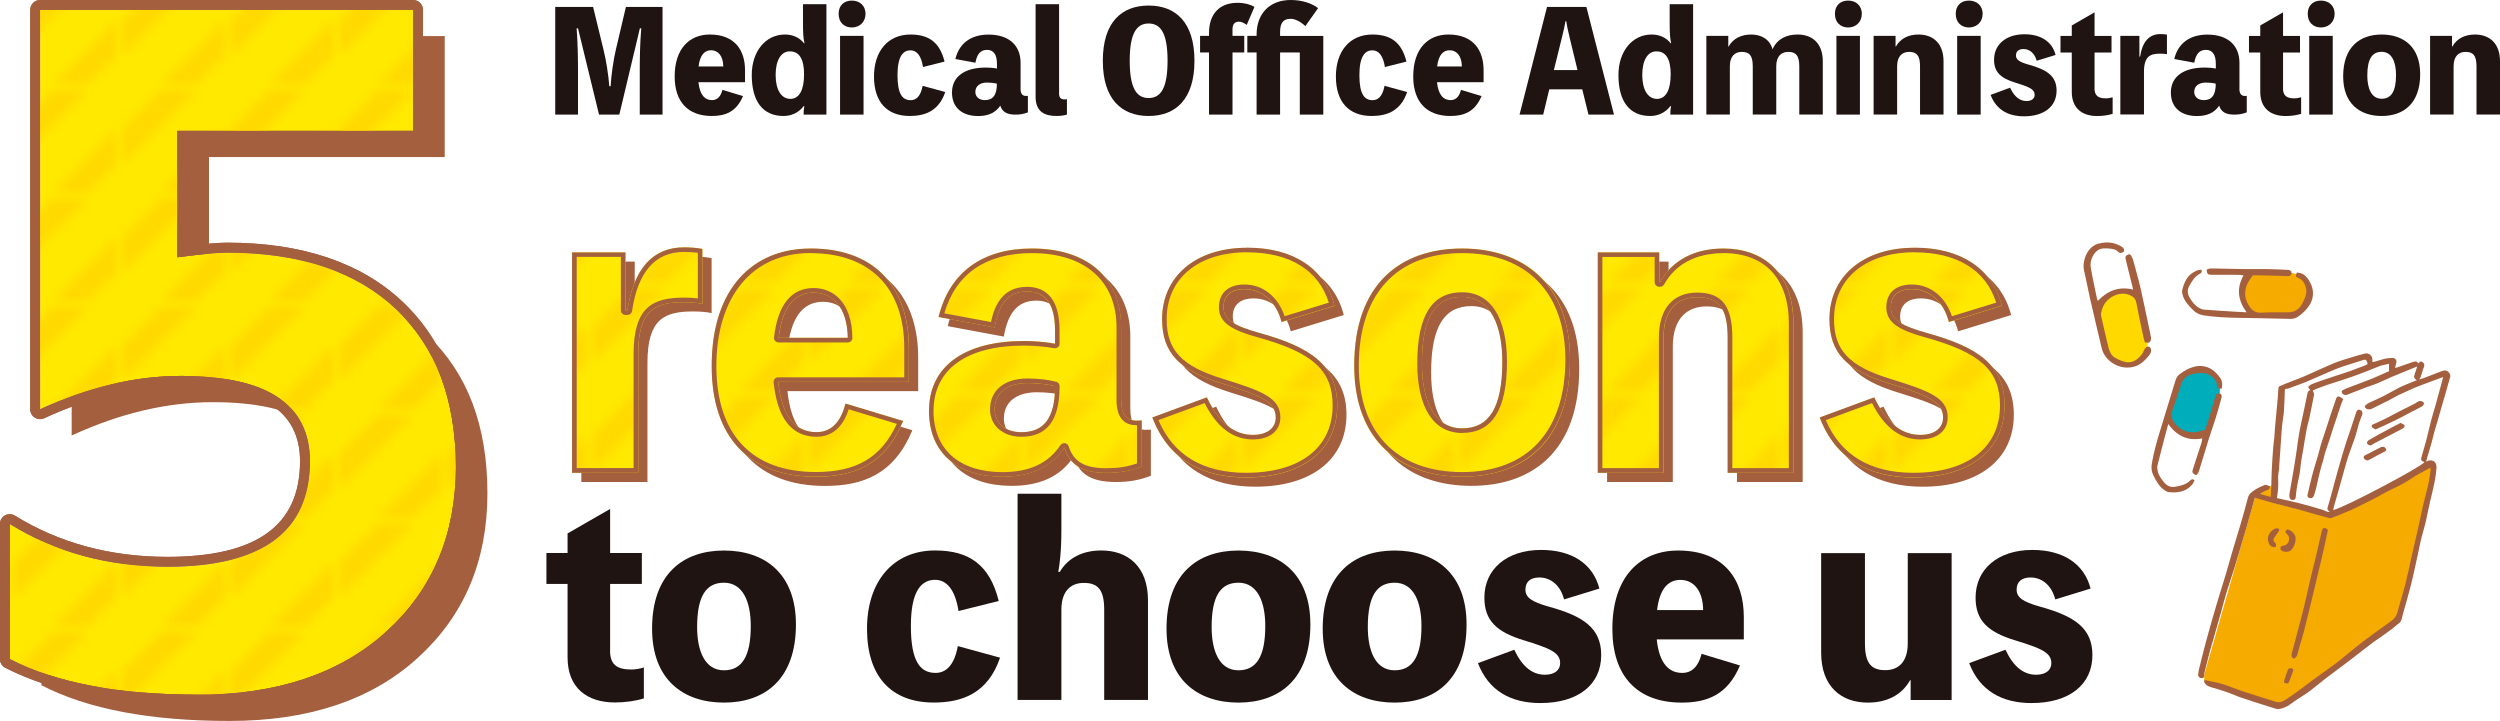 <?xml version="1.0" encoding="UTF-8"?>
<svg id="_レイヤー_2" data-name="レイヤー 2" xmlns="http://www.w3.org/2000/svg" xmlns:xlink="http://www.w3.org/1999/xlink" viewBox="0 0 383.04 110.45">
  <defs>
    <style>
      .cls-1 {
        fill: #a45f3e;
      }

      .cls-1, .cls-2, .cls-3, .cls-4, .cls-5, .cls-6, .cls-7, .cls-8, .cls-9, .cls-10, .cls-11 {
        stroke-width: 0px;
      }

      .cls-2 {
        fill: #ffd900;
      }

      .cls-3 {
        fill: none;
      }

      .cls-4 {
        fill: #f6ab00;
      }

      .cls-5 {
        fill: #1f1411;
      }

      .cls-6 {
        fill: #a45f3e;
      }

      .cls-7 {
        fill: url(#_医療パタ_ななめ);
      }

      .cls-8 {
        fill: #fff;
      }

      .cls-9 {
        fill: #00aebb;
      }

      .cls-10 {
        fill: url(#_医療パタ_ななめ-2);
      }

      .cls-11 {
        fill: #ffe900;
      }
    </style>
    <pattern id="_医療パタ_ななめ" data-name="医療パタ_ななめ" x="0" y="0" width="10.39" height="10.39" patternTransform="translate(4376.42 2735.31) scale(1.51)" patternUnits="userSpaceOnUse" viewBox="0 0 10.39 10.39">
      <g>
        <rect class="cls-3" width="10.39" height="10.39"/>
        <g>
          <polygon class="cls-2" points="0 7.11 0 3.54 3.54 0 7.08 0 0 7.11"/>
          <polygon class="cls-2" points="7.08 10.39 3.55 10.39 10.39 3.54 10.39 7.08 7.08 10.39"/>
        </g>
      </g>
    </pattern>
    <pattern id="_医療パタ_ななめ-2" data-name="医療パタ_ななめ" patternTransform="translate(4370.86 2738.15) scale(1.51)" xlink:href="#_医療パタ_ななめ"/>
  </defs>
  <g id="_テキスト" data-name="テキスト">
    <g>
      <path class="cls-6" d="M97.54,48.97c.95-6.4,3.91-9.66,8.65-9.66.89,0,1.96.06,2.84.24v8.41c-.89-.18-1.95-.24-2.84-.24-4.38,0-6.99,1.13-6.99,7.88v18.25h-10.13v-33.77h8.18v8.89h.3ZM140.67,59.93h-20.02c.59,5.63,2.84,7.7,5.87,7.7,2.25,0,3.73-1.54,4.44-4.38l8.83,2.67c-2.84,6.81-7.64,8.53-13.39,8.53-10.19,0-15.94-6.04-15.94-16.94,0-12.09,6.46-18.01,15.11-18.01,10.78,0,15.11,6.87,15.11,15.29v5.15ZM131.31,53.17c-.06-4.62-2.31-6.93-5.21-6.93-2.49,0-4.74,1.54-5.39,6.93h10.61ZM173.19,62.71c0,2.13.77,3.14,2.31,3.14.53,0,.71,0,.83-.06v7.11c-1.9.71-3.38.95-5.39.95-3.85,0-5.63-1.3-6.46-3.85-2.02,3.02-5.15,4.44-9.48,4.44-6.99,0-11.26-3.73-11.26-10.07,0-6.99,5.63-10.72,14.57-10.72,1.3,0,3.08.12,4.74.41v-2.02c0-4.09-1.54-5.98-4.27-5.98s-4.33,1.72-4.98,5.51l-8.59-1.6c1.66-6.81,6.7-10.49,14.28-10.49,8.47,0,13.69,4.44,13.69,12.09v11.14ZM163.06,60.58c-1.13-.3-2.73-.48-4.21-.48-3.08,0-5.04,1.48-5.04,4.03,0,2.02,1.54,3.5,4.09,3.5,3.44,0,5.16-2.13,5.16-7.05ZM186.33,62.3c1.9,4.03,4.27,5.75,7.05,5.75,2.31,0,3.5-1.13,3.5-2.67,0-2.49-2.49-3.44-8.41-5.27-6.16-1.9-9-4.5-9-9.77,0-6.52,5.09-10.96,13.03-10.96,7.05,0,11.91,3.14,13.39,8.89l-8.12,2.49c-.83-3.2-3.02-5.04-5.69-5.04-2.07,0-3.2,1.01-3.2,2.78s1.36,2.78,5.39,3.91c7.94,2.19,12.03,4.92,12.03,11.14,0,6.81-5.33,11.02-13.98,11.02-6.75,0-11.91-2.78-14.34-9.18l8.35-3.08ZM241.96,56.49c0,12.62-7.17,17.95-16.53,17.95s-16.53-5.27-16.53-17c0-12.62,7.17-17.95,16.53-17.95s16.53,5.27,16.53,17ZM231.59,56.85c0-5.51-1.78-9.95-6.16-9.95-4.15,0-6.16,3.14-6.16,10.19,0,5.51,1.78,9.95,6.16,9.95,4.15,0,6.16-3.2,6.16-10.19ZM255.76,44.64c1.96-3.5,5.45-5.15,9.72-5.15,6.04,0,10.72,3.61,10.72,11.49v22.87h-10.07v-20.74c0-4.56-1.42-6.16-4.68-6.16-2.9,0-5.15,1.78-5.15,6.16v20.74h-10.07v-33.77h9.42v4.56h.12ZM288.58,62.3c1.9,4.03,4.27,5.75,7.05,5.75,2.31,0,3.5-1.13,3.5-2.67,0-2.49-2.49-3.44-8.41-5.27-6.16-1.9-9-4.5-9-9.77,0-6.52,5.09-10.96,13.03-10.96,7.05,0,11.91,3.14,13.39,8.89l-8.12,2.49c-.83-3.2-3.02-5.04-5.69-5.04-2.07,0-3.2,1.01-3.2,2.78s1.36,2.78,5.39,3.91c7.94,2.19,12.03,4.92,12.03,11.14,0,6.81-5.33,11.02-13.98,11.02-6.75,0-11.91-2.78-14.34-9.18l8.35-3.08Z"/>
      <path class="cls-11" d="M96.13,47.56c.95-6.4,3.91-9.66,8.65-9.66.89,0,1.96.06,2.84.24v8.41c-.89-.18-1.95-.24-2.84-.24-4.38,0-6.99,1.13-6.99,7.88v18.25h-10.13v-33.77h8.18v8.89h.3ZM139.26,58.52h-20.02c.59,5.63,2.84,7.7,5.87,7.7,2.25,0,3.73-1.54,4.44-4.38l8.83,2.67c-2.84,6.81-7.64,8.53-13.39,8.53-10.19,0-15.94-6.04-15.94-16.94,0-12.09,6.46-18.01,15.11-18.01,10.78,0,15.11,6.87,15.11,15.29v5.15ZM129.9,51.76c-.06-4.62-2.31-6.93-5.21-6.93-2.49,0-4.74,1.54-5.39,6.93h10.61ZM171.78,61.3c0,2.13.77,3.14,2.31,3.14.53,0,.71,0,.83-.06v7.11c-1.9.71-3.38.95-5.39.95-3.85,0-5.63-1.3-6.46-3.85-2.02,3.02-5.15,4.44-9.48,4.44-6.99,0-11.26-3.73-11.26-10.07,0-6.99,5.63-10.72,14.57-10.72,1.3,0,3.08.12,4.74.41v-2.02c0-4.09-1.54-5.98-4.27-5.98s-4.33,1.72-4.98,5.51l-8.59-1.6c1.66-6.81,6.7-10.49,14.28-10.49,8.47,0,13.69,4.44,13.69,12.09v11.14ZM161.65,59.17c-1.13-.3-2.73-.48-4.21-.48-3.08,0-5.04,1.48-5.04,4.03,0,2.02,1.54,3.5,4.09,3.5,3.44,0,5.16-2.13,5.16-7.05ZM184.92,60.89c1.9,4.03,4.27,5.75,7.05,5.75,2.31,0,3.5-1.13,3.5-2.67,0-2.49-2.49-3.44-8.41-5.27-6.16-1.9-9-4.5-9-9.77,0-6.52,5.09-10.96,13.03-10.96,7.05,0,11.91,3.14,13.39,8.89l-8.12,2.49c-.83-3.2-3.02-5.04-5.69-5.04-2.07,0-3.2,1.01-3.2,2.78s1.36,2.78,5.39,3.91c7.94,2.19,12.03,4.92,12.03,11.14,0,6.81-5.33,11.02-13.98,11.02-6.75,0-11.91-2.78-14.34-9.18l8.35-3.08ZM240.55,55.08c0,12.62-7.17,17.95-16.53,17.95s-16.53-5.27-16.53-17c0-12.62,7.17-17.95,16.53-17.95s16.53,5.27,16.53,17ZM230.18,55.44c0-5.51-1.78-9.95-6.16-9.95-4.15,0-6.16,3.14-6.16,10.19,0,5.51,1.78,9.95,6.16,9.95,4.15,0,6.16-3.2,6.16-10.19ZM254.35,43.23c1.96-3.5,5.45-5.15,9.72-5.15,6.04,0,10.72,3.61,10.72,11.49v22.87h-10.07v-20.74c0-4.56-1.42-6.16-4.68-6.16-2.9,0-5.15,1.78-5.15,6.16v20.74h-10.07v-33.77h9.42v4.56h.12ZM287.16,60.89c1.9,4.03,4.27,5.75,7.05,5.75,2.31,0,3.5-1.13,3.5-2.67,0-2.49-2.49-3.44-8.41-5.27-6.16-1.9-9-4.5-9-9.77,0-6.52,5.09-10.96,13.03-10.96,7.05,0,11.91,3.14,13.39,8.89l-8.12,2.49c-.83-3.2-3.02-5.04-5.69-5.04-2.07,0-3.2,1.01-3.2,2.78s1.36,2.78,5.39,3.91c7.94,2.19,12.03,4.92,12.03,11.14,0,6.81-5.33,11.02-13.98,11.02-6.75,0-11.91-2.78-14.34-9.18l8.35-3.08Z"/>
      <g>
        <path class="cls-7" d="M293.15,72.8c-6.91,0-11.57-2.9-13.88-8.62l7.72-2.85c1.86,3.81,4.23,5.66,7.23,5.66,2.37,0,3.85-1.16,3.85-3.02,0-2.8-2.81-3.8-8.66-5.61-6.3-1.94-8.76-4.58-8.76-9.44,0-6.44,4.98-10.61,12.68-10.61,6.84,0,11.43,2.94,12.96,8.3l-7.44,2.28c-.92-3.06-3.17-4.94-5.93-4.94-2.26,0-3.55,1.14-3.55,3.14s1.48,3.08,5.65,4.25c8.58,2.37,11.77,5.3,11.77,10.8,0,6.58-5.22,10.67-13.63,10.67ZM190.91,72.8c-6.91,0-11.57-2.9-13.88-8.62l7.72-2.85c1.86,3.81,4.23,5.66,7.23,5.66,2.37,0,3.85-1.16,3.85-3.02,0-2.8-2.81-3.8-8.66-5.61-6.3-1.94-8.76-4.58-8.76-9.44,0-6.44,4.98-10.61,12.68-10.61,6.84,0,11.43,2.94,12.96,8.3l-7.44,2.28c-.92-3.06-3.17-4.94-5.93-4.94-2.26,0-3.55,1.14-3.55,3.14s1.48,3.08,5.65,4.25c8.58,2.37,11.77,5.3,11.77,10.8,0,6.58-5.22,10.67-13.63,10.67ZM224.02,72.68c-10.13,0-16.18-6.22-16.18-16.65,0-11.18,5.9-17.6,16.18-17.6s16.18,6.22,16.18,16.65c0,11.18-5.9,17.6-16.18,17.6ZM224.02,45.13c-4.44,0-6.51,3.35-6.51,10.54,0,6.55,2.37,10.3,6.51,10.3,4.38,0,6.51-3.45,6.51-10.54,0-6.55-2.37-10.31-6.51-10.31ZM153.59,72.68c-6.83,0-10.9-3.63-10.9-9.72,0-6.59,5.18-10.37,14.22-10.37,1.5,0,3.25.15,4.68.41.02,0,.04,0,.06,0,.08,0,.16-.03.23-.08.08-.07.13-.17.13-.27v-2.02c0-5.24-2.51-6.33-4.62-6.33-2.86,0-4.54,1.73-5.26,5.45l-7.87-1.46c1.71-6.45,6.49-9.86,13.84-9.86,8.35,0,13.33,4.39,13.33,11.73v11.14c0,2.32.9,3.49,2.66,3.49.2,0,.35,0,.48,0v6.45c-1.69.61-3.08.84-5.04.84-3.52,0-5.29-1.04-6.12-3.61-.04-.13-.15-.22-.29-.24-.02,0-.03,0-.05,0-.12,0-.23.06-.29.16-1.92,2.88-4.93,4.29-9.19,4.29ZM157.44,58.34c-3.32,0-5.39,1.68-5.39,4.38,0,2.3,1.78,3.85,4.44,3.85,3.71,0,5.51-2.42,5.51-7.4,0-.16-.11-.3-.26-.34-1.15-.31-2.76-.49-4.3-.49ZM124.98,72.68c-10.05,0-15.59-5.89-15.59-16.59s5.52-17.66,14.76-17.66,14.76,5.44,14.76,14.93v4.8h-19.67c-.1,0-.2.04-.26.12s-.1.17-.09.27c.56,5.32,2.65,8.02,6.22,8.02,1.6,0,3.69-.76,4.69-4.29l8.1,2.45c-2.44,5.57-6.33,7.96-12.91,7.96ZM124.68,44.48c-3.23,0-5.16,2.44-5.74,7.24-.01.1.02.2.09.28.07.08.16.12.26.12h10.61c.09,0,.18-.04.25-.1.07-.07.1-.16.1-.25-.07-5.37-2.92-7.28-5.57-7.28ZM265.07,72.09v-20.38c0-4.63-1.46-6.51-5.03-6.51s-5.51,2.37-5.51,6.51v20.38h-9.37v-33.07h8.71v4.21c0,.19.16.35.35.35h.12c.13,0,.25-.07.31-.18,1.82-3.25,5.07-4.97,9.41-4.97,6.49,0,10.37,4.17,10.37,11.14v22.52h-9.37ZM88.01,72.09v-33.07h7.47v8.53c0,.19.16.35.35.35h.3c.17,0,.32-.13.35-.3.92-6.21,3.71-9.36,8.3-9.36.55,0,1.56.02,2.49.18v7.7c-.95-.15-1.94-.17-2.49-.17-4.65,0-7.34,1.35-7.34,8.23v17.9h-9.43Z"/>
        <path class="cls-6" d="M104.78,38.6c.78,0,1.51.05,2.14.13v6.99c-.84-.1-1.66-.12-2.14-.12-4.75,0-7.7,1.44-7.7,8.58v17.54h-8.72v-32.36h6.77v8.18c0,.39.32.71.71.71h.3c.35,0,.65-.26.7-.6.89-6.01,3.57-9.05,7.95-9.05M293.33,38.66c6.53,0,10.95,2.73,12.52,7.71l-6.78,2.08c-1.03-3.02-3.34-4.86-6.16-4.86-2.45,0-3.9,1.3-3.9,3.49,0,2.46,2.17,3.54,5.91,4.59,8.5,2.35,11.51,5.08,11.51,10.46,0,6.46-4.96,10.31-13.28,10.31-6.61,0-11.12-2.71-13.41-8.07l7.08-2.61c1.91,3.75,4.33,5.57,7.4,5.57,2.55,0,4.2-1.32,4.2-3.37,0-3.05-2.89-4.08-8.91-5.95-6.2-1.91-8.51-4.37-8.51-9.1,0-6.23,4.84-10.26,12.33-10.26M191.08,38.66c6.53,0,10.95,2.73,12.52,7.71l-6.78,2.08c-1.03-3.02-3.33-4.86-6.16-4.86-2.45,0-3.9,1.3-3.9,3.49,0,2.46,2.17,3.54,5.91,4.59,8.5,2.35,11.51,5.08,11.51,10.46,0,6.46-4.96,10.31-13.28,10.31-6.61,0-11.12-2.71-13.41-8.07l7.08-2.61c1.91,3.75,4.33,5.57,7.4,5.57,2.55,0,4.2-1.32,4.2-3.37,0-3.05-2.89-4.08-8.91-5.95-6.2-1.91-8.51-4.37-8.51-9.1,0-6.23,4.84-10.26,12.33-10.26M264.06,38.78c6.37,0,10.02,3.93,10.02,10.79v22.16h-8.66v-20.03c0-4.81-1.61-6.87-5.39-6.87s-5.86,2.57-5.86,6.87v20.03h-8.66v-32.36h8.01v3.86c0,.39.32.71.71.71h.12c.26,0,.49-.14.62-.36,1.75-3.14,4.9-4.79,9.1-4.79M224.02,38.78c9.91,0,15.82,6.09,15.82,16.3,0,10.96-5.77,17.25-15.82,17.25s-15.83-6.09-15.83-16.3c0-10.96,5.77-17.25,15.83-17.25M224.02,66.33c4.62,0,6.87-3.56,6.87-10.89,0-6.77-2.5-10.66-6.87-10.66-4.62,0-6.87,3.56-6.87,10.9,0,6.77,2.5,10.66,6.87,10.66M158.09,38.78c8.13,0,12.98,4.25,12.98,11.38v11.14c0,3.18,1.64,3.85,3.02,3.85h.12v5.85c-1.55.53-2.87.74-4.69.74-3.33,0-5.01-.97-5.79-3.36-.08-.26-.31-.44-.57-.48-.03,0-.06,0-.1,0-.23,0-.45.12-.59.31-1.85,2.78-4.76,4.13-8.89,4.13-6.61,0-10.55-3.5-10.55-9.37,0-6.37,5.05-10.02,13.87-10.02,1.47,0,3.2.15,4.62.4.04,0,.08.01.12.01.16,0,.32-.06.45-.16.16-.13.25-.33.25-.54v-2.02c0-5.53-2.7-6.69-4.97-6.69-3.78,0-5.01,2.9-5.54,5.39l-7.15-1.33c1.75-6.04,6.37-9.23,13.4-9.23M156.49,66.92c3.94,0,5.86-2.54,5.86-7.75,0-.32-.22-.6-.53-.68-1.18-.31-2.82-.5-4.39-.5-3.54,0-5.74,1.81-5.74,4.73,0,2.47,1.97,4.2,4.79,4.2M124.15,38.78c9.15,0,14.4,5.31,14.4,14.58v4.45h-19.32c-.2,0-.39.08-.52.23s-.2.35-.18.55c.58,5.53,2.79,8.33,6.57,8.33,1.67,0,3.83-.75,4.93-4.21l7.38,2.23c-2.39,5.16-6.15,7.38-12.42,7.38-9.82,0-15.23-5.77-15.23-16.24s5.38-17.31,14.4-17.31M119.29,52.47h10.61c.19,0,.37-.08.5-.21.13-.13.21-.32.2-.5-.07-5.62-3.1-7.63-5.92-7.63-3.44,0-5.49,2.54-6.09,7.55-.02.2.04.4.17.55.13.15.33.24.53.24M104.78,37.9c-4.74,0-7.7,3.26-8.65,9.66h-.3v-8.89h-8.18v33.77h10.13v-18.25c0-6.75,2.61-7.88,6.99-7.88.89,0,1.96.06,2.84.24v-8.41c-.89-.18-1.95-.24-2.84-.24h0ZM293.33,37.96c-7.94,0-13.03,4.44-13.03,10.96,0,5.27,2.84,7.88,9,9.77,5.93,1.84,8.41,2.79,8.41,5.27,0,1.54-1.18,2.67-3.5,2.67-2.78,0-5.15-1.72-7.05-5.75l-8.35,3.08c2.43,6.4,7.58,9.18,14.34,9.18,8.65,0,13.98-4.21,13.98-11.02,0-6.22-4.09-8.95-12.03-11.14-4.03-1.13-5.39-2.13-5.39-3.91s1.13-2.78,3.2-2.78c2.67,0,4.86,1.84,5.69,5.04l8.12-2.49c-1.48-5.75-6.34-8.89-13.39-8.89h0ZM191.08,37.96c-7.94,0-13.03,4.44-13.03,10.96,0,5.27,2.84,7.88,9,9.77,5.93,1.84,8.41,2.79,8.41,5.27,0,1.54-1.18,2.67-3.5,2.67-2.78,0-5.15-1.72-7.05-5.75l-8.35,3.08c2.43,6.4,7.58,9.18,14.34,9.18,8.65,0,13.98-4.21,13.98-11.02,0-6.22-4.09-8.95-12.03-11.14-4.03-1.13-5.39-2.13-5.39-3.91s1.13-2.78,3.2-2.78c2.67,0,4.86,1.84,5.69,5.04l8.12-2.49c-1.48-5.75-6.34-8.89-13.39-8.89h0ZM264.06,38.08c-4.27,0-7.76,1.66-9.72,5.15h-.12v-4.56h-9.42v33.77h10.07v-20.74c0-4.39,2.25-6.16,5.15-6.16,3.26,0,4.68,1.6,4.68,6.16v20.74h10.07v-22.87c0-7.88-4.68-11.49-10.72-11.49h0ZM224.02,38.08c-9.36,0-16.53,5.33-16.53,17.95,0,11.73,7.35,17,16.53,17s16.53-5.33,16.53-17.95c0-11.73-7.35-17-16.53-17h0ZM224.02,65.63c-4.38,0-6.16-4.44-6.16-9.95,0-7.05,2.02-10.19,6.16-10.19,4.38,0,6.16,4.44,6.16,9.95,0,6.99-2.01,10.19-6.16,10.19h0ZM158.09,38.08c-7.58,0-12.62,3.67-14.28,10.49l8.59,1.6c.65-3.79,2.19-5.51,4.98-5.51s4.27,1.9,4.27,5.98v2.02c-1.66-.3-3.44-.41-4.74-.41-8.95,0-14.57,3.73-14.57,10.72,0,6.34,4.27,10.07,11.26,10.07,4.32,0,7.46-1.42,9.48-4.44.83,2.55,2.61,3.85,6.46,3.85,2.01,0,3.5-.24,5.39-.95v-7.11c-.12.06-.3.06-.83.06-1.54,0-2.31-1.01-2.31-3.14v-11.14c0-7.64-5.21-12.09-13.69-12.09h0ZM156.49,66.22c-2.55,0-4.09-1.48-4.09-3.5,0-2.55,1.96-4.03,5.04-4.03,1.48,0,3.08.18,4.21.48,0,4.92-1.72,7.05-5.16,7.05h0ZM124.15,38.08c-8.65,0-15.11,5.93-15.11,18.01,0,10.9,5.75,16.94,15.94,16.94,5.75,0,10.54-1.72,13.39-8.53l-8.83-2.67c-.71,2.84-2.19,4.38-4.44,4.38-3.02,0-5.27-2.07-5.87-7.7h20.02v-5.15c0-8.41-4.32-15.29-15.11-15.29h0ZM119.29,51.76c.65-5.39,2.9-6.93,5.39-6.93,2.9,0,5.15,2.31,5.21,6.93h-10.61Z"/>
      </g>
      <path class="cls-5" d="M93.47,99.66c0,2.17,1.03,2.92,3.28,2.92.71,0,1.46-.16,1.9-.32v4.74c-1.18.4-2.92.63-4.42.63-4.26,0-7.27-2.21-7.27-6.91v-11.25h-3.24v-4.74h3.24v-3l6.52-3.75v6.75h4.86v4.74h-4.86v10.19Z"/>
      <path class="cls-5" d="M121.95,95.68c0,8.41-4.78,11.97-11.02,11.97s-11.02-3.51-11.02-11.33c0-8.41,4.78-11.97,11.02-11.97s11.02,3.51,11.02,11.33ZM115.03,95.91c0-3.67-1.18-6.63-4.11-6.63-2.76,0-4.11,2.09-4.11,6.79,0,3.67,1.18,6.63,4.11,6.63,2.76,0,4.11-2.13,4.11-6.79Z"/>
      <path class="cls-5" d="M153.22,100.77c-1.86,5.49-5.85,6.87-10.15,6.87-6.55,0-10.23-4.03-10.23-11.29s3.99-12.01,10.43-12.01c5.13,0,8.37,2.13,9.75,7.74l-6.16,1.54c-.51-3.28-1.82-4.78-3.59-4.78-1.98,0-3.71,1.5-3.71,7.07s1.5,7.19,3.79,7.19c1.42,0,2.84-.95,3.4-4.11l6.48,1.78Z"/>
      <path class="cls-5" d="M162.38,87.62c1.3-2.21,3.59-3.28,6.36-3.28,4.03,0,7.15,2.41,7.15,7.66v15.24h-6.71v-13.82c0-3.04-.95-4.11-3.12-4.11-1.94,0-3.44,1.18-3.44,4.11v13.82h-6.71v-31.59h6.71v5.61c0,3.47-.32,5.57-.48,6.36h.24Z"/>
      <path class="cls-5" d="M200.77,95.68c0,8.41-4.78,11.97-11.02,11.97s-11.02-3.51-11.02-11.33c0-8.41,4.78-11.97,11.02-11.97s11.02,3.51,11.02,11.33ZM193.86,95.91c0-3.67-1.18-6.63-4.11-6.63-2.76,0-4.11,2.09-4.11,6.79,0,3.67,1.18,6.63,4.11,6.63,2.76,0,4.11-2.13,4.11-6.79Z"/>
      <path class="cls-5" d="M224.7,95.68c0,8.41-4.78,11.97-11.02,11.97s-11.02-3.51-11.02-11.33c0-8.41,4.78-11.97,11.02-11.97s11.02,3.51,11.02,11.33ZM217.79,95.91c0-3.67-1.18-6.63-4.11-6.63-2.76,0-4.11,2.09-4.11,6.79,0,3.67,1.18,6.63,4.11,6.63,2.76,0,4.11-2.13,4.11-6.79Z"/>
      <path class="cls-5" d="M232.01,99.55c1.26,2.69,2.84,3.83,4.7,3.83,1.54,0,2.33-.75,2.33-1.78,0-1.66-1.66-2.29-5.61-3.51-4.11-1.26-6-3-6-6.52,0-4.34,3.4-7.31,8.69-7.31,4.7,0,7.94,2.09,8.93,5.92l-5.41,1.66c-.55-2.13-2.01-3.36-3.79-3.36-1.38,0-2.13.67-2.13,1.86s.91,1.86,3.59,2.61c5.29,1.46,8.02,3.28,8.02,7.42,0,4.54-3.55,7.35-9.32,7.35-4.5,0-7.94-1.86-9.56-6.12l5.57-2.05Z"/>
      <path class="cls-5" d="M267.19,97.97h-13.35c.39,3.75,1.9,5.13,3.91,5.13,1.5,0,2.49-1.03,2.96-2.92l5.88,1.78c-1.9,4.54-5.09,5.69-8.93,5.69-6.79,0-10.62-4.03-10.62-11.29,0-8.06,4.3-12.01,10.07-12.01,7.19,0,10.07,4.58,10.07,10.19v3.44ZM260.95,93.47c-.04-3.08-1.54-4.62-3.47-4.62-1.66,0-3.16,1.03-3.59,4.62h7.07Z"/>
      <path class="cls-5" d="M299.02,84.74v22.51h-6.28v-3.04h-.08c-1.3,2.33-3.63,3.44-6.48,3.44-4.03,0-7.15-2.41-7.15-7.66v-15.24h6.71v13.82c0,3.04.95,4.11,3.12,4.11,1.94,0,3.44-1.18,3.44-4.11v-13.82h6.71Z"/>
      <path class="cls-5" d="M307.27,99.55c1.26,2.69,2.84,3.83,4.7,3.83,1.54,0,2.33-.75,2.33-1.78,0-1.66-1.66-2.29-5.61-3.51-4.11-1.26-6-3-6-6.52,0-4.34,3.4-7.31,8.69-7.31,4.7,0,7.94,2.09,8.93,5.92l-5.41,1.66c-.55-2.13-2.01-3.36-3.79-3.36-1.38,0-2.13.67-2.13,1.86s.91,1.86,3.59,2.61c5.29,1.46,8.02,3.28,8.02,7.42,0,4.54-3.55,7.35-9.32,7.35-4.5,0-7.94-1.86-9.56-6.12l5.57-2.05Z"/>
      <g>
        <path class="cls-5" d="M101.51,1.06v16.5h-3.49v-6.45c0-2.26.04-4.51.23-6.77h-.21l-3.15,13.22h-3.11l-3.22-13.22h-.21c.17,2.24.21,4.46.21,6.77v6.45h-3.49V1.06h5.8l1.59,6.52c.42,1.69.78,4.02.89,5.63h.21c.08-1.61.42-3.98.8-5.61l1.54-6.54h5.61Z"/>
        <path class="cls-5" d="M114.16,12.59h-7.15c.21,2.01,1.02,2.75,2.09,2.75.8,0,1.33-.55,1.59-1.57l3.15.95c-1.02,2.43-2.73,3.05-4.78,3.05-3.64,0-5.69-2.16-5.69-6.05,0-4.32,2.31-6.43,5.39-6.43,3.85,0,5.39,2.45,5.39,5.46v1.84ZM110.82,10.18c-.02-1.65-.83-2.48-1.86-2.48-.89,0-1.69.55-1.93,2.48h3.79Z"/>
        <path class="cls-5" d="M126.62.64v16.92h-3.49v-.13c0-.38.02-.7.11-1.18h-.09c-.76.97-1.82,1.52-3.11,1.52-3.15,0-4.86-2.22-4.86-6.28,0-3.62,2.12-6.2,5.08-6.2,1.25,0,2.22.47,2.94,1.35h.06c-.19-.87-.23-1.48-.23-3.28V.64h3.6ZM123.2,11.47c0-2.43-.72-3.6-2.2-3.6-1.33,0-2.16,1.37-2.16,3.62s.85,3.66,2.26,3.66c1.33,0,2.09-1.33,2.09-3.68Z"/>
        <path class="cls-5" d="M132.61,2.12c0,1.29-.95,2.09-2.09,2.09s-2.03-.74-2.03-2.09.89-2.03,2.03-2.03,2.09.72,2.09,2.03ZM132.31,17.56h-3.6V5.5h3.6v12.06Z"/>
        <path class="cls-5" d="M144.83,14.09c-.99,2.94-3.13,3.68-5.44,3.68-3.51,0-5.48-2.16-5.48-6.05s2.14-6.43,5.59-6.43c2.75,0,4.48,1.14,5.22,4.15l-3.3.83c-.27-1.76-.97-2.56-1.92-2.56-1.06,0-1.99.8-1.99,3.79s.8,3.85,2.03,3.85c.76,0,1.52-.51,1.82-2.2l3.47.95Z"/>
        <path class="cls-5" d="M156.36,13.58c0,.76.28,1.12.83,1.12.19,0,.25,0,.3-.02v2.54c-.68.25-1.21.34-1.92.34-1.38,0-2.01-.47-2.31-1.37-.72,1.08-1.84,1.59-3.38,1.59-2.5,0-4.02-1.33-4.02-3.6,0-2.5,2.01-3.83,5.2-3.83.47,0,1.1.04,1.69.15v-.72c0-1.46-.55-2.14-1.52-2.14s-1.54.61-1.78,1.97l-3.07-.57c.59-2.43,2.39-3.74,5.1-3.74,3.03,0,4.89,1.59,4.89,4.32v3.98ZM152.74,12.82c-.4-.11-.97-.17-1.5-.17-1.1,0-1.8.53-1.8,1.44,0,.72.55,1.25,1.46,1.25,1.23,0,1.84-.76,1.84-2.52Z"/>
        <path class="cls-5" d="M162.26,14.24c0,.66.21.99.85.99.08,0,.23,0,.36-.04v2.37c-.4.13-1.04.21-1.61.21-1.82,0-3.19-.66-3.19-2.94V.64h3.6v13.6Z"/>
        <path class="cls-5" d="M183.01,9.31c0,5.92-2.9,8.46-7.02,8.46s-7.02-2.54-7.02-8.46,2.9-8.46,7.02-8.46,7.02,2.54,7.02,8.46ZM178.89,9.31c0-4.19-1.04-5.71-2.9-5.71s-2.9,1.52-2.9,5.71,1.04,5.71,2.9,5.71,2.9-1.52,2.9-5.71Z"/>
        <path class="cls-5" d="M191.01,3.81c-.42-.32-.85-.49-1.18-.49-.66,0-.99.38-.99,1.19v.99h1.8v2.54h-1.8v9.52h-3.6v-9.52h-1.37v-2.54h1.37v-.42c0-2.98,1.63-4.65,4.38-4.65,1.04,0,1.97.25,2.58.63l-1.18,2.75Z"/>
        <path class="cls-5" d="M202.75,5.5v12.06h-3.6v-9.52h-3.02v9.52h-3.6v-9.52h-1.42v-2.54h1.42v-.23C192.54,2.12,194.5,0,197.76,0c1.71,0,3.22.49,4.19,1.25l-1.95,2.75c-.72-.68-1.57-1.12-2.24-1.12-1.1,0-1.63.57-1.63,2.03v.59h6.62Z"/>
        <path class="cls-5" d="M215.6,14.09c-.99,2.94-3.13,3.68-5.44,3.68-3.51,0-5.48-2.16-5.48-6.05s2.14-6.43,5.59-6.43c2.75,0,4.48,1.14,5.22,4.15l-3.3.83c-.27-1.76-.97-2.56-1.92-2.56-1.06,0-1.99.8-1.99,3.79s.8,3.85,2.03,3.85c.76,0,1.52-.51,1.82-2.2l3.47.95Z"/>
        <path class="cls-5" d="M227.32,12.59h-7.15c.21,2.01,1.02,2.75,2.09,2.75.8,0,1.33-.55,1.59-1.57l3.15.95c-1.02,2.43-2.73,3.05-4.78,3.05-3.64,0-5.69-2.16-5.69-6.05,0-4.32,2.31-6.43,5.39-6.43,3.85,0,5.39,2.45,5.39,5.46v1.84ZM223.98,10.18c-.02-1.65-.83-2.48-1.86-2.48-.89,0-1.69.55-1.93,2.48h3.79Z"/>
        <path class="cls-5" d="M247.29,17.56h-3.91l-.95-3.87h-5.06l-.93,3.87h-3.62l4.21-16.5h6.03l4.23,16.5ZM240.44,5.5c-.19-.74-.36-1.5-.47-2.26h-.11c-.13.76-.3,1.52-.49,2.26l-1.29,5.23h3.62l-1.27-5.23Z"/>
        <path class="cls-5" d="M259.41.64v16.92h-3.49v-.13c0-.38.02-.7.11-1.18h-.09c-.76.97-1.82,1.52-3.11,1.52-3.15,0-4.86-2.22-4.86-6.28,0-3.62,2.12-6.2,5.08-6.2,1.25,0,2.22.47,2.94,1.35h.06c-.19-.87-.23-1.48-.23-3.28V.64h3.6ZM255.98,11.47c0-2.43-.72-3.6-2.2-3.6-1.33,0-2.16,1.37-2.16,3.62s.85,3.66,2.26,3.66c1.33,0,2.09-1.33,2.09-3.68Z"/>
        <path class="cls-5" d="M264.85,7.13c.7-1.25,1.95-1.84,3.47-1.84s2.84.72,3.26,2.26c.68-1.54,2.07-2.26,3.85-2.26,2.18,0,3.85,1.29,3.85,4.1v8.16h-3.6v-7.4c0-1.63-.53-2.2-1.67-2.2-1.06,0-1.86.63-1.86,2.2v7.4h-3.6v-7.4c0-1.63-.51-2.2-1.67-2.2-1.04,0-1.84.63-1.84,2.2v7.4h-3.6V5.5h3.36v1.63h.04Z"/>
        <path class="cls-5" d="M285.26,2.12c0,1.29-.95,2.09-2.09,2.09s-2.03-.74-2.03-2.09.89-2.03,2.03-2.03,2.09.72,2.09,2.03ZM284.97,17.56h-3.6V5.5h3.6v12.06Z"/>
        <path class="cls-5" d="M290.48,7.13c.7-1.25,1.95-1.84,3.47-1.84,2.16,0,3.83,1.29,3.83,4.1v8.16h-3.6v-7.4c0-1.63-.51-2.2-1.67-2.2-1.04,0-1.84.63-1.84,2.2v7.4h-3.6V5.5h3.36v1.63h.04Z"/>
        <path class="cls-5" d="M303.77,2.12c0,1.29-.95,2.09-2.09,2.09s-2.03-.74-2.03-2.09.89-2.03,2.03-2.03,2.09.72,2.09,2.03ZM303.47,17.56h-3.6V5.5h3.6v12.06Z"/>
        <path class="cls-5" d="M307.97,13.43c.68,1.44,1.52,2.05,2.52,2.05.83,0,1.25-.4,1.25-.95,0-.89-.89-1.23-3-1.88-2.2-.68-3.22-1.61-3.22-3.49,0-2.33,1.82-3.91,4.65-3.91,2.52,0,4.25,1.12,4.78,3.17l-2.9.89c-.3-1.14-1.08-1.8-2.03-1.8-.74,0-1.14.36-1.14.99s.49.99,1.93,1.4c2.83.78,4.29,1.76,4.29,3.98,0,2.43-1.9,3.94-4.99,3.94-2.41,0-4.25-.99-5.12-3.28l2.98-1.1Z"/>
        <path class="cls-5" d="M320.91,13.5c0,1.16.55,1.57,1.76,1.57.38,0,.78-.09,1.02-.17v2.54c-.63.21-1.56.34-2.37.34-2.28,0-3.89-1.18-3.89-3.7v-6.03h-1.73v-2.54h1.73v-1.61l3.49-2.01v3.62h2.6v2.54h-2.6v5.46Z"/>
        <path class="cls-5" d="M327.9,8.67c.34-2.28,1.4-3.45,3.09-3.45.32,0,.7.02,1.02.08v3c-.32-.06-.7-.08-1.02-.08-1.56,0-2.5.4-2.5,2.81v6.51h-3.62V5.5h2.92v3.17h.11Z"/>
        <path class="cls-5" d="M343.11,13.58c0,.76.28,1.12.83,1.12.19,0,.25,0,.3-.02v2.54c-.68.25-1.21.34-1.92.34-1.38,0-2.01-.47-2.31-1.37-.72,1.08-1.84,1.59-3.38,1.59-2.5,0-4.02-1.33-4.02-3.6,0-2.5,2.01-3.83,5.2-3.83.47,0,1.1.04,1.69.15v-.72c0-1.46-.55-2.14-1.52-2.14s-1.54.61-1.78,1.97l-3.07-.57c.59-2.43,2.39-3.74,5.1-3.74,3.03,0,4.89,1.59,4.89,4.32v3.98ZM339.49,12.82c-.4-.11-.97-.17-1.5-.17-1.1,0-1.8.53-1.8,1.44,0,.72.55,1.25,1.46,1.25,1.23,0,1.84-.76,1.84-2.52Z"/>
        <path class="cls-5" d="M349.79,13.5c0,1.16.55,1.57,1.76,1.57.38,0,.78-.09,1.02-.17v2.54c-.63.21-1.56.34-2.37.34-2.28,0-3.89-1.18-3.89-3.7v-6.03h-1.73v-2.54h1.73v-1.61l3.49-2.01v3.62h2.6v2.54h-2.6v5.46Z"/>
        <path class="cls-5" d="M357.7,2.12c0,1.29-.95,2.09-2.09,2.09s-2.03-.74-2.03-2.09.89-2.03,2.03-2.03,2.09.72,2.09,2.03ZM357.41,17.56h-3.6V5.5h3.6v12.06Z"/>
        <path class="cls-5" d="M370.81,11.36c0,4.51-2.56,6.41-5.9,6.41s-5.9-1.88-5.9-6.07c0-4.51,2.56-6.41,5.9-6.41s5.9,1.88,5.9,6.07ZM367.11,11.49c0-1.97-.63-3.55-2.2-3.55-1.48,0-2.2,1.12-2.2,3.64,0,1.97.63,3.55,2.2,3.55,1.48,0,2.2-1.14,2.2-3.64Z"/>
        <path class="cls-5" d="M375.74,7.13c.7-1.25,1.95-1.84,3.47-1.84,2.16,0,3.83,1.29,3.83,4.1v8.16h-3.6v-7.4c0-1.63-.51-2.2-1.67-2.2-1.04,0-1.84.63-1.84,2.2v7.4h-3.6V5.5h3.36v1.63h.04Z"/>
      </g>
      <g>
        <path class="cls-6" d="M68.14,5.53v18.54h-36.12v19.37c3.64-.48,6.18-.71,7.61-.71,11.17,0,19.8,2.89,25.9,8.67,6.1,5.78,9.15,13.84,9.15,24.18s-3.55,18.73-10.64,25.19c-7.09,6.46-16.71,9.69-28.87,9.69s-21.77-1.82-28.82-5.47v-20.68c7.05,4.36,15.09,6.54,24.12,6.54,14.57,0,21.86-5.39,21.86-16.16,0-8.71-6.58-13.07-19.72-13.07-7.05,0-14.26,1.71-21.63,5.11V5.53h57.16"/>
        <g>
          <path class="cls-11" d="M47.5,70.67c0-8.71-6.58-13.07-19.72-13.07-7.05,0-14.26,1.71-21.63,5.11V1.51h57.16v18.54H27.18v19.37c3.64-.48,6.18-.71,7.61-.71,11.17,0,19.8,2.89,25.9,8.67,6.1,5.78,9.15,13.84,9.15,24.18s-3.55,18.73-10.64,25.19c-7.09,6.46-16.71,9.69-28.87,9.69s-21.77-1.82-28.82-5.47v-20.68c7.05,4.36,15.09,6.54,24.12,6.54,14.57,0,21.86-5.39,21.86-16.16Z"/>
          <path class="cls-6" d="M63.3,1.51v18.54H27.18v19.37c3.64-.48,6.18-.71,7.61-.71,11.17,0,19.8,2.89,25.9,8.67,6.1,5.78,9.15,13.84,9.15,24.18s-3.55,18.73-10.64,25.19c-7.09,6.46-16.71,9.69-28.87,9.69s-21.77-1.82-28.82-5.47v-20.68c7.05,4.36,15.09,6.54,24.12,6.54,14.57,0,21.86-5.39,21.86-16.16,0-8.71-6.58-13.07-19.72-13.07-7.05,0-14.26,1.71-21.63,5.11V1.51h57.16M63.3,0H6.14c-.83,0-1.51.68-1.51,1.51v61.2c0,.52.26,1,.7,1.27.25.16.53.24.81.24.22,0,.43-.05.63-.14,7.14-3.3,14.2-4.97,20.99-4.97,12.26,0,18.21,3.78,18.21,11.56,0,9.86-6.66,14.65-20.35,14.65-8.7,0-16.55-2.12-23.33-6.31-.24-.15-.52-.23-.79-.23-.25,0-.51.06-.74.19-.48.27-.77.77-.77,1.32v20.68c0,.57.32,1.08.82,1.34,7.24,3.74,17.17,5.63,29.51,5.63s22.55-3.39,29.89-10.08c7.38-6.73,11.13-15.58,11.13-26.31s-3.24-19.22-9.62-25.28c-6.36-6.03-15.43-9.09-26.94-9.09-1.27,0-3.27.17-6.09.51v-16.14h34.61c.83,0,1.51-.68,1.51-1.51V1.51c0-.83-.68-1.51-1.51-1.51h0Z"/>
        </g>
        <g>
          <path class="cls-10" d="M47.5,70.67c0-8.71-6.58-13.07-19.72-13.07-7.05,0-14.26,1.71-21.63,5.11V1.51h57.16v18.54H27.18v19.37c3.64-.48,6.18-.71,7.61-.71,11.17,0,19.8,2.89,25.9,8.67,6.1,5.78,9.15,13.84,9.15,24.18s-3.55,18.73-10.64,25.19c-7.09,6.46-16.71,9.69-28.87,9.69s-21.77-1.82-28.82-5.47v-20.68c7.05,4.36,15.09,6.54,24.12,6.54,14.57,0,21.86-5.39,21.86-16.16Z"/>
          <path class="cls-6" d="M63.3,1.51v18.54H27.18v19.37c3.64-.48,6.18-.71,7.61-.71,11.17,0,19.8,2.89,25.9,8.67,6.1,5.78,9.15,13.84,9.15,24.18s-3.55,18.73-10.64,25.19c-7.09,6.46-16.71,9.69-28.87,9.69s-21.77-1.82-28.82-5.47v-20.68c7.05,4.36,15.09,6.54,24.12,6.54,14.57,0,21.86-5.39,21.86-16.16,0-8.71-6.58-13.07-19.72-13.07-7.05,0-14.26,1.71-21.63,5.11V1.51h57.16M63.3,0H6.14c-.83,0-1.51.68-1.51,1.51v61.2c0,.52.26,1,.7,1.27.25.16.53.24.81.24.22,0,.43-.05.63-.14,7.14-3.3,14.2-4.97,20.99-4.97,12.26,0,18.21,3.78,18.21,11.56,0,9.86-6.66,14.65-20.35,14.65-8.7,0-16.55-2.12-23.33-6.31-.24-.15-.52-.23-.79-.23-.25,0-.51.06-.74.19-.48.27-.77.77-.77,1.32v20.68c0,.57.32,1.08.82,1.34,7.24,3.74,17.17,5.63,29.51,5.63s22.55-3.39,29.89-10.08c7.38-6.73,11.13-15.58,11.13-26.31s-3.24-19.22-9.62-25.28c-6.36-6.03-15.43-9.09-26.94-9.09-1.27,0-3.27.17-6.09.51v-16.14h34.61c.83,0,1.51-.68,1.51-1.51V1.51c0-.83-.68-1.51-1.51-1.51h0Z"/>
        </g>
      </g>
      <g>
        <g>
          <g>
            <path class="cls-8" d="M344.83,41.67l-6.18-.05s-3.34-.46-3.89,2.96c-.56,3.42,5.85,3.72,5.85,3.72l4.33-.04c-1.58-1.89-1.65-4.41-.1-6.58Z"/>
            <path class="cls-4" d="M353.94,44.96c-.24-3.42-3.82-3.25-3.82-3.25l-5.3-.04c-1.55,2.18-1.48,4.69.1,6.58l6.06-.06s3.09-1.32,2.96-3.23Z"/>
            <path class="cls-1" d="M353.47,42.56c-.37-.5-.89-.78-1.57-.8-.19.59-.21.62.29.85.68.3.96.86,1.12,1.54.21.87-.19,1.6-.55,2.33-.45.9-1.19,1.38-2.23,1.38-1.34,0-2.69-.03-4.03.04-.76.04-1.29-.19-1.74-.79-.82-1.11-1-2.29-.46-3.55.21-.49.57-.92.85-1.37.39,0,.77,0,1.14,0,.99.02,1.98.04,2.97.07.42.01.84.05,1.26.05.28,0,.53-.1.57-.43.04-.31-.15-.51-.53-.53-1.06-.05-2.11-.11-3.17-.12-1.17-.02-2.34.02-3.5,0-1.61-.02-3.22-.08-4.83-.1-.34,0-.71-.03-.98.24.11.66.2.73.8.73,1.41,0,2.82,0,4.24.01.19,0,.37.06.62.1-1.11,1.98-.85,3.81.47,5.64-.7-.04-1.26-.06-1.83-.1-1.59-.1-3.17-.19-4.75-.32-.25-.02-.5-.15-.73-.28-.64-.35-1.05-.95-1.41-1.55-.32-.54-.41-1.12-.07-1.75.42-.79.86-1.53,1.71-1.95.19-.09.29-.26.17-.58-.24.04-.51.04-.73.14-1.37.56-1.94,1.73-2.23,3.07-.04.2.02.44.08.65.25.96.92,1.64,1.59,2.32.46.47,1.01.73,1.68.83,1.64.24,3.29.33,4.95.36,2.76.04,5.51.1,8.27.17.46.01.88-.11,1.24-.38.32-.24.64-.48.92-.76.58-.59,1.06-1.25,1.24-2.07.26-1.17-.14-2.18-.82-3.1Z"/>
          </g>
          <g>
            <path class="cls-8" d="M338.26,66.3l-1.88,5.89s-.6,3.31-4.03,2.78c-3.42-.54-1.71-6.71-1.71-6.71l1.39-4.1c1.31,2.09,3.67,2.94,6.23,2.15Z"/>
            <path class="cls-9" d="M337.97,56.61c3.17,1.29,1.9,4.64,1.9,4.64l-1.61,5.05c-2.55.79-4.92-.06-6.23-2.15l1.94-5.74s2.22-2.52,3.99-1.8Z"/>
            <path class="cls-1" d="M340.11,57.81c.36.51.46,1.09.27,1.74-.62,0-.66,0-.71-.54-.07-.74-.52-1.18-1.11-1.54-.76-.47-1.58-.32-2.38-.21-1,.15-1.69.7-2.01,1.68-.42,1.28-.81,2.57-1.29,3.82-.27.71-.22,1.29.21,1.9.79,1.13,1.87,1.67,3.23,1.55.53-.05,1.05-.25,1.57-.38.12-.37.24-.73.35-1.09.29-.95.58-1.9.86-2.85.12-.4.21-.81.34-1.21.09-.27.26-.47.59-.41.3.06.44.3.34.67-.28,1.02-.56,2.04-.87,3.05-.35,1.12-.75,2.21-1.1,3.33-.48,1.54-.93,3.08-1.41,4.62-.1.32-.19.68-.53.86-.59-.31-.63-.41-.45-.98.44-1.34.88-2.68,1.31-4.03.06-.18.06-.37.1-.62-2.23.44-3.89-.38-5.21-2.2-.18.68-.34,1.22-.48,1.77-.4,1.54-.8,3.07-1.18,4.62-.06.24-.01.53.04.78.14.72.58,1.29,1.03,1.82.41.47.93.74,1.64.62.89-.15,1.73-.34,2.38-1.02.15-.15.34-.19.6.02-.12.22-.2.47-.36.66-.96,1.13-2.25,1.31-3.62,1.16-.21-.02-.41-.16-.59-.27-.84-.54-1.27-1.39-1.71-2.23-.31-.59-.38-1.19-.27-1.85.28-1.64.71-3.23,1.2-4.82.82-2.63,1.62-5.27,2.42-7.91.13-.44.37-.8.74-1.06.32-.23.65-.46,1.01-.64.74-.37,1.52-.62,2.36-.53,1.19.12,2.02.81,2.69,1.74Z"/>
          </g>
          <g>
            <path class="cls-2" d="M327.43,44.81l1.59,7.32s.54,2.79-2.29,3.71c-2.83.91-4.03-1.73-4.33-2.45-.15-.36-.81-3.33-1.45-6.26,1.59-1.94,4.16-3.14,6.47-2.32Z"/>
            <path class="cls-8" d="M321.9,37.74c2.76-.75,4.39,1.82,4.39,1.82l1.14,5.24c-2.31-.82-4.88.38-6.47,2.32-.65-3.01-1.28-5.96-1.28-5.96,0,0-.54-2.67,2.22-3.42Z"/>
            <path class="cls-1" d="M321.53,37.34c1.19-.36,2.4-.23,3.51.43.29.17.47.39.38.77-.28.19-.59.36-.88.05-.39-.41-.9-.47-1.4-.51-.49-.04-1.06-.07-1.49.13-.89.42-1.49,1.72-1.32,2.74.28,1.63.64,3.25.98,4.87.02.11.09.21.12.27,1.5-1.57,3.24-2.25,5.41-1.72-.31-1.27-.61-2.49-.92-3.7-.09-.36-.19-.73-.26-1.1-.07-.34.19-.47.43-.58.24-.11.37.07.47.25.09.17.2.35.25.53.41,1.54.86,3.06,1.21,4.61.53,2.35,1,4.71,1.5,7.06.09.41.12.78-.29,1.07-.18-.02-.37-.03-.6-.05-.07-.24-.15-.47-.2-.7-.38-1.79-.77-3.58-1.11-5.38-.12-.64-.5-.96-1.03-1.18-1.64-.69-3.79.47-4.25,2.29-.07.29-.18.61-.12.88.37,1.68.77,3.36,1.17,5.03.06.25.19.49.31.72.31.63.94.86,1.52,1.11,1.17.51,2.06.3,2.85-.49.3-.3.54-.62.71-1.03.21-.51.54-.7.83-.56.3.15.36.63.13,1.06-.01.02-.02.04-.03.06-.88,1.16-1.85,2.06-3.48,2.05-1.73,0-3.49-1.21-3.91-2.96-.61-2.56-1.22-5.11-1.8-7.67-.32-1.38-.56-2.77-.89-4.14-.17-.72-.1-1.39.13-2.07.35-1.05,1.03-1.85,2.07-2.17Z"/>
          </g>
        </g>
        <g>
          <polygon class="cls-4" points="348.03 74.35 345.49 76.23 337.71 103.43 337.74 104.49 349.17 108.6 367.63 95.39 373.32 71.59 371.72 70.71 366.67 74.86 357.46 79.25 348.35 77.06 348.03 74.35"/>
          <g>
            <path class="cls-8" d="M370.34,56.15c-.16.49-.26.87-.41,1.24-.15.38-.11.67.35.89-.43.18-.79.32-1.15.47-.5.21-1.01.39-1.49.64-.87.45-1.72.94-2.59,1.39-.69.35-1.4.65-2.1.98-.08.03-.16.06-.22.12-.17.16-.51.25-.38.59.11.28.66.38.95.23.91-.46,1.83-.9,2.75-1.36.41-.21.79-.47,1.2-.66.83-.4,1.67-.79,2.52-1.16.66-.28,1.33-.53,2.01-.78.8-.3,1.6-.59,2.52-.93-.1.38-.17.69-.26,1-.28,1.02-.55,2.04-.83,3.05-.24.86-.51,1.7-.74,2.56-.26.99-.47,1.99-.73,2.98-.22.86-.48,1.72-.73,2.58-.16.56-.11.66.43.86-.29.63-12.08,6.9-13.99,7.36.04-.21.07-.4.12-.58.24-.86.5-1.71.74-2.56.2-.69.39-1.39.58-2.08.29-1.03.56-2.06.89-3.08.33-1.01.73-1.99,1.07-2.99.21-.64.34-1.31.54-1.96.14-.45.32-.88.49-1.31.14-.34.02-.68-.32-.8-.34-.12-.5.13-.59.39-.3.88-.58,1.78-.87,2.67-.18.55-.39,1.09-.57,1.64-.23.71-.45,1.42-.66,2.14-.26.88-.51,1.76-.76,2.64-.34,1.23-.67,2.46-1,3.69-.16.59-.33,1.18-.51,1.77-.1.3.02.48.28.61-.01.04-.03.08-.04.11-.12-.02-.25-.03-.37-.08-.24-.09-.46-.22-.71-.29-1.14-.33-2.28-.67-3.43-.97-1.11-.28-2.24-.51-3.36-.77-.04-.01-.09-.04-.13-.05.17-1.01.24-2.01.18-3.03-.03-.45.1-.91.14-1.36.02-.16,0-.33.02-.49.06-.79.12-1.58.17-2.37.09-1.28.16-2.56.27-3.83.06-.71.22-1.42.28-2.13.08-1.08.1-2.16.14-3.23,0-.18.01-.28.25-.28.19,0,.38-.09.56-.15.08-.02.15-.07.23-.09.74-.27,1.49-.52,2.21-.82,1.16-.48,2.3-1.01,3.45-1.5.66-.28,1.32-.57,2-.8,1.17-.4,2.35-.76,3.54-1.12.08-.02.24.1.3.2.08.12.1.29.16.48-.16.08-.33.18-.51.25-.69.27-1.38.54-2.08.79-.7.25-1.41.46-2.12.7-.86.29-1.73.57-2.59.87-.42.15-.84.31-1.26.47-.05.02-.11.04-.16.08-.47.29-.49.44-.07.81-.32.11-.41.34-.47.66-.28,1.42-.59,2.82-.89,4.23-.14.67-.28,1.34-.4,2.02-.13.77-.22,1.56-.33,2.33-.11.74-.22,1.48-.34,2.22-.09.57-.19,1.13-.29,1.7-.16.91-.32,1.81-.47,2.72-.03.18-.02.38,0,.56.05.28.22.42.52.42.35,0,.44-.27.45-.53.07-1.01.26-1.99.48-2.97.19-.8.22-1.64.34-2.46.08-.57.21-1.14.3-1.71.17-1.02.32-2.04.51-3.05.11-.57.29-1.13.41-1.7.27-1.24.52-2.48.75-3.73.03-.18-.12-.39-.2-.63.21-.09.5-.23.79-.34.46-.18.92-.35,1.39-.51.39-.14.78-.26,1.18-.38.85-.28,1.71-.54,2.55-.84.86-.3,1.72-.63,2.57-.96.6-.23,1.19-.51,1.8-.72.44-.15.9-.22,1.4-.34,0,.37,0,.72.01,1.13-.86.38-1.73.79-2.62,1.15-1.13.45-2.27.87-3.4,1.3-.29.11-.57.22-.85.35-.18.09-.45.18-.36.47.09.29.48.47.75.36.99-.38,1.97-.77,2.96-1.15.56-.21,1.15-.38,1.71-.61.78-.32,1.54-.7,2.31-1.03.98-.42,1.98-.82,2.97-1.22.24-.1.48-.2.83-.34ZM359.03,61.13c-.21-.14-.39-.3-.6-.38-.28-.1-.42.15-.49.35-.3.85-.59,1.7-.87,2.56-.31.94-.61,1.89-.92,2.83-.17.52-.36,1.03-.51,1.55-.17.56-.29,1.13-.45,1.69-.26.89-.56,1.78-.8,2.68-.3,1.14-.57,2.29-.83,3.45-.02.11.06.32.16.37.4.2.69.07.85-.37.13-.38.24-.78.34-1.18.13-.53.23-1.07.36-1.6.12-.5.24-1,.37-1.49.11-.41.25-.81.37-1.22.09-.32.14-.66.24-.98.17-.55.37-1.08.55-1.62.25-.76.48-1.52.73-2.28.17-.53.37-1.06.54-1.59.23-.68.44-1.36.67-2.04.08-.23.18-.44.31-.74ZM363.97,65.81c1.12-.53,2.19-1.01,3.24-1.52.79-.39,1.55-.82,2.33-1.22.54-.28,1.09-.53,1.62-.84.13-.07.21-.29.23-.46,0-.08-.16-.22-.28-.27-.3-.13-.58-.03-.83.15-.07.05-.14.11-.22.15-.79.4-1.59.8-2.39,1.2-.74.38-1.47.79-2.21,1.16-.58.29-1.17.54-1.76.81-.19.09-.43.21-.3.43.11.18.37.27.57.41ZM367.83,64.8c-.59.3-1.09.56-1.58.82-.62.33-1.24.66-1.86,1-.5.28-1,.56-1.49.86-.12.07-.26.27-.23.38.06.28.47.52.74.32.16-.12.33-.22.51-.31.51-.27,1.03-.54,1.55-.81.77-.4,1.54-.8,2.31-1.2.2-.1.4-.2.56-.35.08-.07.12-.33.07-.37-.18-.15-.41-.24-.57-.33ZM364.97,68.48s-.08,0-.12.02c-.84.42-1.68.84-2.5,1.28-.23.12-.27.36-.06.56.18.17.39.3.67.15.77-.42,1.53-.84,2.31-1.24.2-.1.44-.16.31-.44-.1-.23-.28-.42-.6-.32Z"/>
            <g>
              <path class="cls-1" d="M372.37,71.65c-.33.18-.61.33-.9.49-.46.25-.92.5-1.37.76-.23.13-.44.29-.66.43-.45.28-.89.57-1.35.82-.87.46-1.76.89-2.64,1.34-.58.3-1.15.63-1.73.93-.56.29-1.13.57-1.7.85-.59.29-1.18.6-1.79.87-.77.34-1.56.65-2.34.97-.14.06-.3.08-.43.16-.47.27-.92,0-1.34-.11-1.36-.33-2.69-.75-4.04-1.13-.38-.11-.77-.18-1.15-.28-.86-.22-1.72-.43-2.58-.66-.94-.26-1.88-.55-2.87-.84-.19.69-.37,1.35-.56,2.01-.27.95-.54,1.89-.81,2.84-.56,1.9-1.11,3.81-1.69,5.7-.39,1.26-.83,2.5-1.22,3.76-.33,1.09-.62,2.2-.92,3.29-.3,1.07-.6,2.14-.91,3.22-.25.88-.52,1.75-.76,2.63-.26.96-.49,1.93-.73,2.89-.07.29-.16.57-.17.86-.01.31-.08.49-.44.45-.29-.03-.52-.28-.48-.59.04-.34.11-.67.19-1,.33-1.34.65-2.68,1.02-4.02.53-1.94,1.08-3.87,1.65-5.8.46-1.56.96-3.11,1.43-4.66.31-1.05.59-2.1.9-3.15.42-1.41.86-2.81,1.27-4.22.4-1.37.8-2.75,1.15-4.14.1-.39.29-.65.57-.89.63-.53,1.36-.87,2.11-1.15.09-.03.22.04.33.08.13.04.25.09.38.14.04.34-.12.52-.48.62-.34.1-.64.32-.96.49,0,.03,0,.07,0,.1.5.14,1.01.28,1.56.43.03-.6.07-1.18.09-1.76.03-.83.03-1.67.08-2.5.05-1.1.13-2.2.21-3.3.04-.51.12-1.02.17-1.54.05-.56.08-1.12.12-1.68.05-.59.12-1.18.17-1.77.08-.84.16-1.68.23-2.52.04-.5.06-1.01.1-1.51.02-.25.12-.44.43-.48.17-.02.33-.15.49-.22.46-.18.92-.36,1.38-.54.54-.21,1.08-.4,1.61-.63,1.58-.69,3.14-1.43,4.73-2.09.82-.34,1.7-.57,2.55-.84.69-.21,1.38-.43,2.08-.59.65-.15,1.22.41,1.13,1.06-.03.23.05.28.25.22.57-.17,1.13-.35,1.7-.5.25-.06.51-.06.77-.09.1,0,.2,0,.3-.02.42-.07.77.33.66.72-.07.24-.13.48-.21.81.19-.04.31-.06.42-.1.77-.26,1.53-.55,2.31-.8.3-.1.64-.19.83.23.2-.27.42-.42.68-.21.25.2.33.45.18.79-.2.45-.3.94-.46,1.41-.04.13-.13.24-.26.44.32-.09.55-.14.77-.22.9-.34,1.8-.7,2.7-1.05.63-.24,1.14,0,1.3.64.05.19-.06.41-.12.62-.2.72-.4,1.44-.6,2.15-.22.76-.45,1.52-.67,2.28-.2.7-.4,1.41-.6,2.11-.15.5-.31.99-.45,1.5-.15.57-.28,1.14-.43,1.7-.14.51-.3,1.02-.45,1.54-.13.42-.25.85-.39,1.33.22-.08.37-.18.53-.19.71-.05,1.09.38,1.06,1.07-.08,1.77-.56,3.47-.96,5.18-.25,1.07-.44,2.16-.69,3.23-.19.82-.46,1.61-.66,2.43-.19.78-.34,1.58-.51,2.37-.34,1.55-.66,3.11-1.04,4.65-.4,1.59-.87,3.17-1.31,4.75-.12.42-.11.89-.51,1.2-.36.28-.7.61-1.06.89-.44.34-.9.66-1.35.99-.39.27-.78.54-1.17.81-.35.25-.7.49-1.04.76-.99.76-1.98,1.54-2.97,2.3-1.27.97-2.56,1.91-3.83,2.88-.77.59-1.49,1.23-2.26,1.8-.67.5-1.39.92-2.09,1.39-.48.32-.93.69-1.43.97-.38.21-.82.37-1.25.43-.29.04-.62-.09-.91-.18-1.61-.51-3.22-1.01-4.82-1.55-.74-.25-1.46-.59-2.2-.85-.83-.29-1.67-.54-2.51-.78-.44-.13-.8-.32-.98-.75-.07-.16-.09-.36.2-.3.84.18,1.69.31,2.51.56,1.09.34,2.14.79,3.23,1.15,1.66.55,3.34,1.07,5.01,1.59.51.16.99,0,1.42-.28.64-.42,1.27-.84,1.88-1.29.81-.59,1.61-1.21,2.42-1.81.99-.72,1.99-1.43,2.98-2.15.5-.36.98-.74,1.46-1.13.72-.58,1.43-1.18,2.16-1.76.79-.63,1.6-1.24,2.41-1.84,1.01-.74,2.04-1.45,3.05-2.2.44-.33.72-.75.87-1.31.36-1.43.83-2.84,1.2-4.28.34-1.32.6-2.65.9-3.98.39-1.71.79-3.42,1.17-5.14.2-.88.37-1.77.57-2.64.3-1.28.64-2.54.93-3.82.14-.64.21-1.3.3-1.95,0-.07-.02-.14-.05-.28ZM370.34,56.15c-.35.14-.59.24-.83.34-.99.41-1.98.8-2.97,1.22-.78.33-1.53.71-2.31,1.03-.56.23-1.14.4-1.71.61-.99.38-1.98.77-2.96,1.15-.27.1-.66-.07-.75-.36-.09-.3.18-.38.36-.47.27-.14.56-.24.85-.35,1.13-.43,2.28-.85,3.4-1.3.89-.36,1.76-.77,2.62-1.15,0-.4,0-.76-.01-1.13-.5.12-.96.19-1.4.34-.61.21-1.19.49-1.8.72-.85.33-1.71.66-2.57.96-.84.3-1.7.56-2.55.84-.39.13-.79.25-1.18.38-.47.16-.93.33-1.39.51-.29.11-.57.25-.79.34.08.24.23.45.2.63-.23,1.25-.49,2.49-.75,3.73-.12.57-.31,1.13-.41,1.7-.19,1.01-.34,2.04-.51,3.05-.1.57-.22,1.14-.3,1.71-.12.82-.16,1.66-.34,2.46-.23.98-.41,1.96-.48,2.97-.02.25-.11.52-.45.53-.29,0-.47-.14-.52-.42-.03-.18-.04-.38,0-.56.15-.91.31-1.82.47-2.72.1-.57.2-1.13.29-1.7.12-.74.24-1.48.34-2.22.11-.78.2-1.56.33-2.33.11-.68.26-1.35.4-2.02.3-1.41.61-2.82.89-4.23.06-.31.15-.55.47-.66-.42-.37-.4-.52.07-.81.05-.03.1-.05.16-.08.42-.16.83-.33,1.26-.47.86-.3,1.72-.58,2.59-.87.71-.23,1.42-.45,2.12-.7.7-.25,1.39-.52,2.08-.79.18-.07.35-.17.51-.25-.06-.19-.08-.36-.16-.48-.06-.09-.22-.22-.3-.2-1.18.36-2.37.72-3.54,1.12-.68.23-1.34.51-2,.8-1.15.49-2.29,1.02-3.45,1.5-.73.3-1.47.55-2.21.82-.08.03-.15.07-.23.09-.19.06-.38.15-.56.15-.24,0-.24.09-.25.28-.04,1.08-.06,2.16-.14,3.23-.05.71-.21,1.42-.28,2.13-.11,1.28-.18,2.55-.27,3.83-.05.79-.12,1.58-.17,2.37-.01.16,0,.33-.02.49-.05.46-.17.91-.14,1.36.06,1.02-.01,2.02-.18,3.03.04.02.08.04.13.05,1.12.25,2.25.48,3.36.77,1.15.29,2.29.63,3.43.97.24.07.47.2.71.29.12.04.25.05.37.08.01-.04.03-.08.04-.11-.26-.14-.37-.31-.28-.61.19-.58.35-1.18.51-1.77.34-1.23.66-2.46,1-3.69.24-.88.5-1.76.76-2.64.21-.72.43-1.43.66-2.14.18-.55.39-1.09.57-1.64.3-.89.57-1.78.87-2.67.09-.26.25-.5.59-.39.34.12.46.45.32.8-.17.43-.36.87-.49,1.31-.2.65-.33,1.32-.54,1.96-.33,1.01-.74,1.99-1.07,2.99-.33,1.02-.6,2.05-.89,3.08-.2.69-.39,1.39-.58,2.08-.25.86-.5,1.71-.74,2.56-.05.18-.08.36-.12.58,1.9-.47,13.69-6.73,13.99-7.36-.54-.2-.59-.3-.43-.86.24-.86.5-1.71.73-2.58.26-.99.47-1.99.73-2.98.23-.86.5-1.71.74-2.56.28-1.02.56-2.04.83-3.05.08-.31.16-.61.26-1-.92.34-1.72.63-2.52.93-.67.25-1.35.5-2.01.78-.85.37-1.68.76-2.52,1.16-.41.2-.79.46-1.2.66-.91.46-1.83.9-2.75,1.36-.28.14-.83.04-.95-.23-.14-.34.2-.42.38-.59.06-.06.14-.08.22-.12.7-.33,1.41-.63,2.1-.98.87-.44,1.72-.94,2.59-1.39.48-.24.99-.43,1.49-.64.36-.15.72-.29,1.15-.47-.46-.22-.5-.52-.35-.89.15-.37.25-.75.41-1.24Z"/>
              <path class="cls-1" d="M356.66,81.23c-.02.1-.02.17-.04.24-.31,1.41-.61,2.82-.94,4.22-.44,1.88-.9,3.76-1.35,5.64-.43,1.76-.85,3.53-1.3,5.29-.23.9-.51,1.78-.77,2.67-.11.37-.18.75-.31,1.11-.06.17-.21.33-.35.46-.14.12-.42-.07-.48-.32-.03-.11-.02-.24,0-.35.29-1.09.58-2.18.87-3.27.33-1.25.68-2.5.98-3.76.35-1.43.65-2.87.99-4.31.27-1.17.58-2.33.86-3.5.31-1.31.6-2.63.91-3.94.12-.53.37-.65.77-.38.07.05.12.13.17.19Z"/>
              <path class="cls-1" d="M351.69,82.16c.17.85-.32,2.13-1.05,2.35-.32.1-.9.03-1.13-.22-.24-.26-.11-.61.26-.67.37-.06.66-.18.84-.55.24-.52.14-.94-.26-1.29-.23-.2-.21-.42-.05-.58.08-.08.35-.07.48,0,.44.24.78.6.9.97Z"/>
              <path class="cls-1" d="M347.5,82.82c-.21-.82.67-1.87,1.34-1.88.13,0,.29.05.36.14.05.06,0,.24-.07.34-.23.35-.49.67-.71,1.02-.16.24-.09.47.11.67.07.08.17.16.19.25.02.13.02.3-.05.41-.05.07-.24.1-.34.07-.53-.16-.67-.38-.83-1.02Z"/>
              <path class="cls-1" d="M351.34,102.53c0,.15.02.22,0,.27-.21.58-.41,1.17-.65,1.74-.04.09-.28.21-.33.18-.14-.11-.51,0-.4-.36.19-.61.38-1.23.62-1.83.04-.1.29-.15.44-.15.11,0,.23.11.31.16Z"/>
              <path class="cls-1" d="M359.03,61.13c-.13.3-.23.51-.31.74-.23.68-.44,1.36-.67,2.04-.18.53-.37,1.05-.54,1.59-.25.76-.48,1.52-.73,2.28-.18.54-.38,1.08-.55,1.62-.1.32-.15.65-.24.98-.11.41-.26.81-.37,1.22-.13.49-.25.99-.37,1.49-.12.53-.23,1.07-.36,1.6-.1.4-.2.79-.34,1.18-.15.44-.44.57-.85.37-.09-.05-.18-.26-.16-.37.26-1.15.53-2.3.83-3.45.24-.9.54-1.78.8-2.68.16-.56.28-1.13.45-1.69.15-.52.35-1.03.51-1.55.31-.94.61-1.89.92-2.83.28-.86.57-1.71.87-2.56.07-.2.21-.45.49-.35.21.08.39.24.6.38Z"/>
              <path class="cls-1" d="M363.97,65.81c-.2-.14-.46-.23-.57-.41-.13-.22.11-.35.3-.43.59-.27,1.18-.52,1.76-.81.74-.37,1.47-.78,2.21-1.16.79-.41,1.59-.8,2.39-1.2.08-.04.15-.1.22-.15.25-.18.53-.29.83-.15.12.05.29.19.28.27-.02.16-.1.38-.23.46-.53.3-1.08.56-1.62.84-.78.41-1.54.84-2.33,1.22-1.05.51-2.11,1-3.24,1.52Z"/>
              <path class="cls-1" d="M367.83,64.8c.16.09.39.18.57.33.05.04.01.3-.07.37-.16.15-.36.25-.56.35-.77.4-1.54.8-2.31,1.2-.52.27-1.03.54-1.55.81-.18.09-.35.2-.51.31-.27.19-.69-.04-.74-.32-.02-.11.12-.31.23-.38.49-.3.99-.58,1.49-.86.62-.34,1.24-.67,1.86-1,.5-.26,1-.52,1.58-.82Z"/>
              <path class="cls-1" d="M364.97,68.48c.33-.09.5.09.6.32.13.28-.11.34-.31.44-.78.4-1.55.82-2.31,1.24-.28.15-.48.02-.67-.15-.21-.19-.17-.43.06-.56.83-.44,1.67-.86,2.5-1.28.04-.02.09-.02.12-.02Z"/>
            </g>
          </g>
        </g>
      </g>
    </g>
  </g>
</svg>